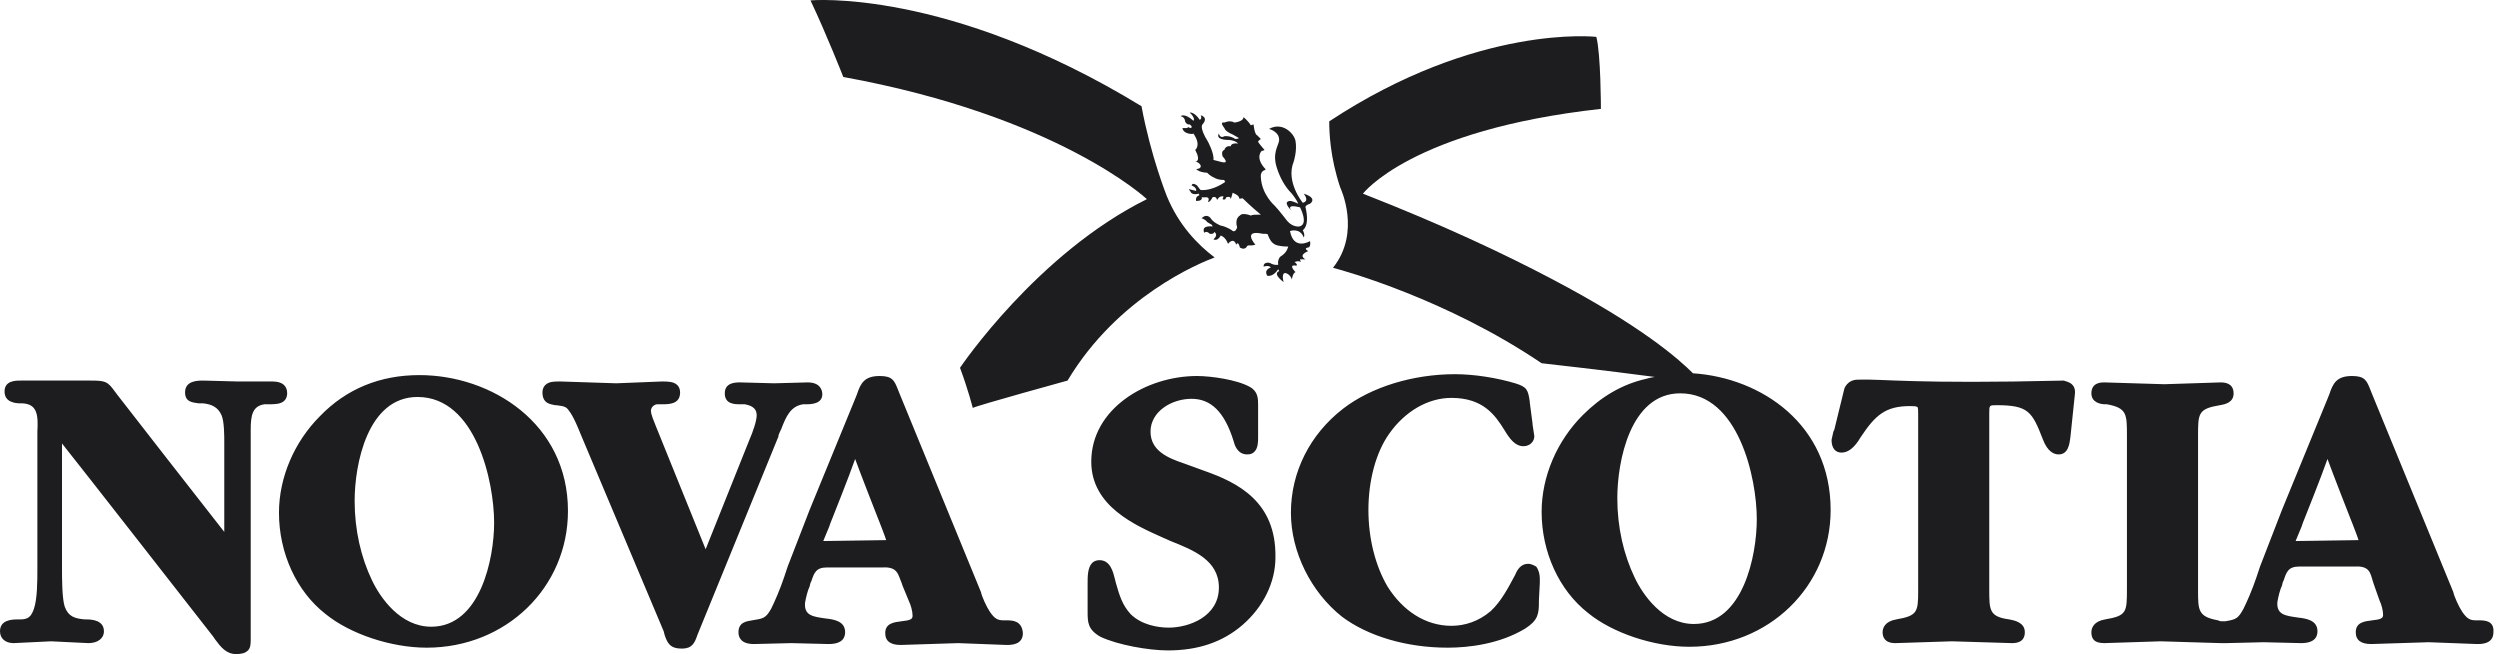<svg width="172" height="45" viewBox="0 0 172 45" fill="none" xmlns="http://www.w3.org/2000/svg">
<path d="M6.21 26.183C7.276 26.183 7.402 26.246 7.903 26.936L8.091 27.186C8.091 27.186 14.676 35.652 15.43 36.595V30.448C15.43 29.947 15.43 29.006 15.242 28.566C14.991 28.002 14.552 27.814 13.987 27.751H13.674C13.297 27.688 12.732 27.688 12.732 26.998C12.733 26.183 13.611 26.183 13.987 26.183L16.371 26.246H18.754C19.444 26.246 19.758 26.56 19.758 27.061C19.758 27.25 19.695 27.438 19.569 27.564C19.318 27.814 18.879 27.814 18.503 27.814H18.189C17.374 27.939 17.249 28.567 17.249 29.57V43.996C17.249 44.247 17.249 44.561 17.061 44.749C16.872 44.937 16.621 45 16.245 45C15.555 45 15.179 44.498 14.803 43.996L14.677 43.809C14.67 43.8 5.081 31.515 4.266 30.511V39.105C4.266 39.732 4.265 41.174 4.453 41.738C4.704 42.428 5.143 42.553 5.833 42.616H5.959C6.335 42.616 7.15 42.679 7.15 43.432C7.15 43.933 6.711 44.247 6.084 44.247L3.513 44.122L0.94 44.247C0.376 44.247 0 43.933 0 43.432C0 42.679 0.752 42.616 1.191 42.616H1.38C1.944 42.616 2.132 42.428 2.32 41.927C2.571 41.237 2.571 39.983 2.571 39.105V29.695C2.634 28.567 2.572 27.814 1.568 27.751H1.442C1.066 27.751 0.313 27.688 0.313 26.936C0.314 26.183 1.066 26.183 1.442 26.183H6.21ZM82.356 25.869C83.296 25.869 85.115 26.12 85.993 26.622C86.558 26.936 86.558 27.438 86.558 27.877V30.072C86.558 30.386 86.557 30.824 86.307 31.075C86.181 31.201 86.056 31.264 85.805 31.264C85.115 31.263 84.927 30.574 84.864 30.323C84.237 28.316 83.296 27.438 81.98 27.438C80.6 27.438 79.156 28.316 79.156 29.695C79.156 31.012 80.349 31.514 81.478 31.891L82.857 32.393C85.178 33.208 87.813 34.526 87.75 38.352C87.75 40.045 86.934 41.739 85.491 42.993C84.112 44.185 82.418 44.749 80.349 44.749C79.032 44.749 76.899 44.373 75.707 43.809C74.829 43.307 74.828 42.804 74.828 42.052V40.107C74.828 39.668 74.829 39.041 75.143 38.727C75.268 38.602 75.456 38.539 75.644 38.539C76.396 38.539 76.585 39.355 76.71 39.856L76.773 40.107C77.024 40.986 77.212 41.613 77.776 42.24C78.529 42.993 79.659 43.181 80.411 43.181C81.791 43.181 83.86 42.428 83.86 40.421C83.86 38.539 82.104 37.85 80.536 37.223L79.972 36.972C78.153 36.156 75.079 34.839 75.079 31.766C75.079 28.128 78.843 25.869 82.356 25.869ZM38.574 26.246L42.4 26.371L45.537 26.246H45.6C45.913 26.246 46.353 26.246 46.603 26.497C46.729 26.622 46.791 26.81 46.791 26.998C46.791 27.813 46.039 27.814 45.537 27.814H45.224C45.035 27.814 44.784 28.002 44.784 28.253C44.784 28.504 44.972 28.943 45.098 29.257C45.116 29.301 48.173 36.849 48.548 37.787L51.559 30.26C51.809 29.695 52.06 28.943 52.06 28.566C52.06 28.002 51.559 27.876 51.245 27.814H50.931C50.554 27.814 49.865 27.814 49.865 27.061C49.865 26.309 50.617 26.309 50.931 26.309L53.252 26.371L55.572 26.309C56.45 26.309 56.576 26.873 56.576 27.124C56.576 27.751 55.886 27.814 55.51 27.814H55.259C54.381 27.939 54.068 28.692 53.754 29.508C53.748 29.52 53.504 30.009 53.565 30.009L47.983 43.683C47.795 44.247 47.607 44.624 46.917 44.624C46.102 44.624 45.914 44.247 45.726 43.683L45.662 43.432L39.954 29.884C39.829 29.57 39.453 28.629 39.14 28.253C38.952 27.939 38.7 27.94 38.261 27.877H38.198C37.947 27.814 37.32 27.813 37.32 26.998C37.32 26.81 37.383 26.622 37.509 26.497C37.76 26.246 38.136 26.246 38.449 26.246H38.574ZM28.852 25.807C33.808 25.807 39.076 29.131 39.076 35.152C39.076 40.421 34.811 44.56 29.355 44.56C26.908 44.56 24.086 43.62 22.393 42.24C20.386 40.672 19.194 38.038 19.193 35.278C19.193 32.832 20.259 30.385 22.016 28.629C23.835 26.747 26.155 25.807 28.852 25.807ZM100.106 25.744C101.424 25.744 102.992 25.995 104.246 26.371C105.061 26.622 105.124 26.811 105.249 27.626V27.689L105.438 29.131V29.193L105.562 30.009C105.562 30.385 105.249 30.699 104.811 30.699C104.246 30.699 103.869 30.198 103.493 29.57C102.866 28.567 102.05 27.375 99.856 27.375C98.225 27.375 96.656 28.316 95.59 29.821C94.649 31.139 94.147 33.083 94.147 35.09C94.147 37.097 94.65 38.978 95.465 40.358C96.531 42.052 98.099 43.056 99.856 43.056C100.796 43.056 101.736 42.742 102.552 42.052C103.304 41.362 103.807 40.358 104.246 39.543C104.372 39.229 104.622 38.79 105.124 38.79C105.375 38.79 105.563 38.916 105.688 38.978C105.877 39.229 105.939 39.543 105.939 39.794V40.107L105.877 41.3V41.425C105.877 42.24 105.814 42.68 104.936 43.244C103.179 44.31 101.047 44.56 99.605 44.56C96.719 44.56 94.084 43.746 92.328 42.429C90.196 40.735 88.816 37.975 88.815 35.278C88.815 32.456 90.133 29.884 92.391 28.128C94.335 26.623 97.221 25.744 100.106 25.744ZM91.451 8.349C101.679 1.603 109.828 2.536 109.828 2.536C110.14 3.721 110.142 7.446 110.142 7.491C97.095 8.934 93.77 13.325 93.77 13.325C99.227 15.458 103.493 17.465 106.817 19.221C112.902 22.42 115.473 24.678 116.477 25.682C121.181 25.995 125.948 29.194 125.948 35.09C125.948 40.358 121.682 44.498 116.226 44.498C113.78 44.498 110.957 43.557 109.264 42.178C107.257 40.61 106.064 37.975 106.064 35.215C106.065 32.769 107.131 30.323 108.887 28.566C110.141 27.312 111.584 26.434 113.277 26.058C113.277 26.058 113.466 25.995 113.843 25.933C110.581 25.494 106.064 24.991 106.064 24.991C99.497 20.554 92.484 18.628 91.709 18.424C93.673 15.969 92.219 12.918 92.203 12.886C91.514 10.819 91.454 9.156 91.451 8.349ZM60.527 25.869C61.406 25.869 61.531 26.183 61.782 26.811L61.907 27.124L67.49 40.734C67.553 41.048 67.866 41.738 68.117 42.114C68.431 42.553 68.619 42.68 69.058 42.68H69.246C69.622 42.68 70.312 42.679 70.375 43.558C70.375 44.373 69.56 44.373 69.246 44.373L65.922 44.247L61.971 44.373C61.281 44.373 60.904 44.122 60.904 43.558C60.904 42.868 61.531 42.805 62.033 42.742C62.598 42.679 62.786 42.616 62.786 42.365C62.786 42.052 62.66 41.613 62.535 41.362L62.096 40.296L62.033 40.107C61.782 39.543 61.782 38.978 60.716 39.041H56.89C56.137 39.041 56.011 39.418 55.823 39.982L55.761 40.107L55.698 40.358C55.573 40.609 55.447 41.111 55.385 41.487C55.322 42.365 55.949 42.428 56.827 42.554C57.392 42.616 58.145 42.742 58.145 43.495C58.144 43.809 58.018 44.309 57.016 44.31L54.443 44.247L51.872 44.31C50.994 44.31 50.806 43.871 50.806 43.495C50.806 42.806 51.37 42.742 51.746 42.68C52.499 42.554 52.687 42.554 53.063 41.864C53.314 41.362 53.691 40.484 53.941 39.731L54.192 38.978L55.698 35.09L58.834 27.438L58.96 27.124C59.211 26.371 59.461 25.869 60.527 25.869ZM161.825 25.869C162.703 25.869 162.829 26.183 163.08 26.811L163.205 27.124L168.788 40.734C168.851 41.048 169.164 41.738 169.415 42.114C169.729 42.553 169.917 42.68 170.355 42.68H170.544C170.92 42.68 171.611 42.68 171.548 43.495C171.548 44.31 170.733 44.31 170.419 44.31L167.094 44.185L163.143 44.31C162.453 44.31 162.076 44.059 162.076 43.495C162.076 42.805 162.703 42.742 163.205 42.68C163.77 42.617 163.958 42.554 163.958 42.303C163.958 41.989 163.832 41.551 163.707 41.3L163.331 40.233L163.269 40.045C163.08 39.48 163.08 38.916 162.014 38.978H158.188C157.435 38.978 157.309 39.355 157.121 39.92L157.059 40.045L156.996 40.296C156.871 40.547 156.745 41.048 156.683 41.425C156.62 42.303 157.247 42.366 158.125 42.491C158.689 42.554 159.442 42.679 159.442 43.432C159.442 43.745 159.316 44.247 158.312 44.247L155.741 44.185L153.17 44.247H152.793L148.653 44.122L144.765 44.247C144.012 44.247 143.887 43.871 143.887 43.495C143.887 43.181 144.075 42.742 144.827 42.616C146.332 42.365 146.333 42.115 146.333 40.484V29.946C146.333 28.504 146.333 28.064 144.953 27.814H144.827C144.513 27.813 143.887 27.688 143.887 27.061C143.887 26.309 144.576 26.309 144.765 26.309L148.904 26.434L152.793 26.309C153.357 26.309 153.672 26.56 153.672 27.061C153.672 27.689 153.107 27.814 152.73 27.877C151.225 28.128 151.226 28.441 151.226 30.009V40.609C151.226 41.989 151.226 42.429 152.605 42.68C152.731 42.742 152.794 42.742 152.856 42.742H153.107C153.86 42.617 153.985 42.554 154.361 41.864C154.612 41.362 154.988 40.484 155.239 39.731L155.49 38.978L156.996 35.09L160.132 27.438L160.258 27.124C160.509 26.371 160.759 25.869 161.825 25.869ZM127.829 26.12C129.523 26.057 131.656 26.433 142.005 26.183C142.005 26.245 142.821 26.246 142.758 27.061L142.444 30.072C142.382 30.511 142.318 31.264 141.629 31.264C141.315 31.264 140.876 31.075 140.562 30.26C139.81 28.316 139.559 27.877 137.363 27.877C136.862 27.877 136.861 27.877 136.861 28.441V40.547C136.861 41.989 136.862 42.428 138.241 42.616C138.555 42.679 139.308 42.805 139.308 43.495C139.308 43.746 139.245 44.247 138.43 44.247L134.29 44.122L130.401 44.247C129.649 44.247 129.524 43.809 129.523 43.495C129.523 43.181 129.711 42.742 130.464 42.616C131.906 42.365 131.97 42.114 131.97 40.672V28.441C131.97 28.253 131.969 28.002 131.906 28.002C131.843 27.939 131.592 27.939 131.404 27.939C129.711 27.94 129.021 28.567 128.018 30.072C127.579 30.825 127.139 31.139 126.7 31.139C126.261 31.139 126.011 30.824 126.011 30.26L126.136 29.695L126.199 29.57L126.889 26.748C126.889 26.748 127.077 26.12 127.829 26.12ZM28.727 27.312C25.278 27.312 24.399 31.954 24.399 34.463C24.399 36.47 24.838 38.352 25.591 39.92C26.155 41.112 27.536 43.118 29.668 43.118C33.055 43.118 33.996 38.414 33.996 35.968C33.996 33.145 32.742 27.313 28.727 27.312ZM115.599 27.061C112.149 27.061 111.271 31.765 111.271 34.274C111.271 36.282 111.71 38.163 112.463 39.731C113.027 40.923 114.407 42.929 116.539 42.93C119.926 42.93 120.867 38.226 120.867 35.717C120.867 32.894 119.613 27.062 115.599 27.061ZM58.834 31.577C58.397 32.827 57.276 35.632 57.267 35.654L57.141 35.968C57.078 36.156 57.015 36.344 56.952 36.47L56.639 37.223L61.029 37.159H60.967C60.965 37.092 60.527 35.968 60.527 35.968L60.402 35.654C60.402 35.654 59.148 32.455 58.834 31.577ZM160.132 31.577C159.693 32.832 158.563 35.654 158.563 35.654L158.438 35.968C158.376 36.156 158.313 36.344 158.25 36.47L157.937 37.223L162.327 37.159H162.265C162.263 37.092 161.825 35.968 161.825 35.968L161.7 35.654C161.7 35.654 160.445 32.455 160.132 31.577ZM55.761 0.027C55.761 0.027 65.169 -0.85 78.529 7.304C78.532 7.305 78.534 7.306 78.536 7.307C79.174 10.751 80.275 13.487 80.285 13.513C81.102 15.495 82.406 16.84 83.568 17.713C82.532 18.097 76.911 20.393 73.448 26.183C73.4 26.196 67.304 27.876 66.926 28.064C66.921 28.045 66.608 26.798 66.048 25.305C66.092 25.239 71.348 17.449 78.905 13.701C78.867 13.665 72.774 7.984 58.019 5.296C58.002 5.255 56.882 2.394 55.761 0.027Z" fill="#1D1D1F"/>
<path d="M86.37 16.837C86.37 16.837 85.429 15.771 86.872 16.084H86.997C87.123 16.084 87.248 16.084 87.248 16.21C87.373 16.523 87.499 16.712 87.75 16.837C87.75 16.837 88.001 16.963 88.628 16.963C88.628 16.963 88.565 17.339 88.189 17.59C88.189 17.59 87.875 17.715 87.938 18.217C87.938 18.217 87.687 18.28 87.373 18.092C87.373 18.092 86.934 17.966 86.934 18.343C86.934 18.343 87.311 18.217 87.436 18.405C87.436 18.405 86.934 18.531 87.185 18.97C87.185 18.97 87.562 19.095 87.938 18.531C87.938 18.531 88.001 18.593 88.001 18.656C88.001 18.656 87.499 18.782 88.314 19.409C88.314 19.409 88.126 18.782 88.44 18.782C88.44 18.782 88.753 18.844 88.879 19.221C88.879 19.221 88.942 18.782 89.13 18.719C89.13 18.719 88.565 18.154 89.192 18.28C89.192 18.28 89.318 18.217 89.067 18.029C89.067 18.029 89.318 17.903 89.506 18.029C89.506 18.029 89.443 17.903 89.443 17.841H89.82C89.82 17.841 89.255 17.59 90.008 17.276C90.008 17.276 89.632 17.088 90.008 17.025C90.008 17.025 90.196 17.025 90.133 16.586C90.133 16.586 89.004 17.276 88.753 15.896C88.753 15.896 89.443 15.645 89.694 16.335C89.694 16.335 89.82 16.21 89.631 15.834C89.631 15.834 90.133 15.583 89.82 14.265C89.82 14.265 89.757 14.14 90.133 14.015C90.133 14.015 90.698 13.638 89.694 13.325C89.694 13.325 90.133 13.826 89.631 13.952C89.631 13.952 88.44 12.509 89.004 11.129C89.004 11.129 89.255 10.377 89.13 9.687C89.004 9.122 88.189 8.37 87.311 8.871C87.311 8.871 88.063 9.059 88.001 9.687C87.938 10.063 87.499 10.565 87.875 11.631C88.063 12.196 88.377 12.823 88.879 13.325C88.879 13.325 89.192 13.701 89.318 14.015C89.318 14.015 89.067 13.889 88.816 13.826C88.816 13.826 88.126 13.764 88.879 14.516C88.816 14.454 88.44 14.015 89.443 14.265C89.443 14.265 90.07 15.457 89.381 15.583C89.381 15.583 88.942 15.645 88.565 15.206C88.565 15.206 87.938 14.391 87.687 14.14C87.687 14.14 86.809 13.387 86.746 12.196C86.746 12.196 86.683 11.757 87.06 11.694V11.631C86.307 10.816 86.809 10.377 86.809 10.377C86.934 10.377 86.997 10.314 86.997 10.314C86.997 10.314 86.558 9.812 86.558 9.749C86.558 9.687 86.746 9.561 86.746 9.561L86.495 9.31C86.307 9.248 86.244 8.558 86.244 8.558L86.056 8.62C85.868 8.307 85.554 8.056 85.554 8.056C85.554 8.37 84.927 8.432 84.927 8.432C84.614 8.244 84.237 8.432 84.237 8.432C83.861 8.37 84.237 8.809 84.237 8.809C84.3 9.059 84.802 9.248 84.802 9.248L85.241 9.499C85.178 9.561 84.99 9.561 84.99 9.561C84.614 9.31 84.237 9.373 84.237 9.373C83.924 9.561 83.861 9.185 83.861 9.185C83.61 9.624 84.425 9.624 84.425 9.624C84.99 9.624 85.178 9.875 85.178 9.875C84.676 9.812 84.676 10.063 84.676 10.063C84.3 10 84.237 10.314 84.237 10.314C83.986 10.377 84.112 10.753 84.112 10.753C84.614 11.318 84.174 11.192 83.736 11.067L83.485 11.004C83.547 10.565 83.108 9.749 83.108 9.749C82.481 8.746 82.732 8.558 82.732 8.558C83.171 8.056 82.606 7.93 82.606 7.93C82.732 8.181 82.544 8.244 82.544 8.244C82.167 7.68 81.854 7.742 81.854 7.742C82.293 8.181 82.105 8.307 82.105 8.307C81.478 7.742 81.227 7.993 81.227 7.993C81.54 8.056 81.54 8.37 81.54 8.37C81.666 8.62 81.854 8.558 81.854 8.558C82.167 8.809 81.854 8.809 81.854 8.809C81.791 8.683 81.666 8.809 81.666 8.809H81.352C81.415 9.248 82.105 9.248 82.105 9.185C82.669 10 82.23 10.314 82.23 10.314C82.669 11.129 82.23 11.129 82.23 11.129C82.481 11.129 82.606 11.38 82.606 11.38C82.669 11.631 82.293 11.631 82.293 11.631C82.544 11.882 83.046 11.882 83.046 11.882C83.296 12.133 83.485 12.196 83.485 12.196C83.673 12.321 83.924 12.384 84.237 12.384C84.237 12.447 84.237 12.447 84.3 12.509C84.3 12.509 83.485 13.136 82.606 13.074C82.606 13.074 82.481 12.948 82.356 12.76C82.356 12.76 82.042 12.509 81.979 12.76C81.979 12.76 82.356 12.886 82.293 13.136L81.791 13.011C81.791 13.011 81.854 13.136 81.916 13.199C81.916 13.199 81.979 13.45 82.481 13.325C82.481 13.325 82.544 13.45 82.481 13.45C82.481 13.45 82.23 13.513 82.293 13.826C82.293 13.826 82.544 13.826 82.606 13.764C82.606 13.764 82.732 13.701 82.669 13.576H82.92C82.92 13.576 83.296 13.513 83.108 13.889C83.108 13.889 83.234 13.952 83.422 13.576C83.422 13.576 83.673 13.45 83.736 13.764C83.736 13.764 83.861 13.45 84.174 13.513C84.174 13.513 84.174 13.576 84.112 13.701C84.112 13.701 84.3 13.826 84.363 13.576C84.363 13.576 84.676 13.45 84.676 13.701C84.676 13.701 84.802 13.325 84.802 13.262C84.802 13.262 85.304 13.45 85.241 13.638C85.241 13.638 85.304 13.701 85.492 13.638C85.492 13.638 86.056 14.203 86.746 14.767C86.37 14.767 86.182 14.767 86.056 14.83L85.868 14.767C85.868 14.767 85.429 14.642 85.304 14.83C85.304 14.83 84.927 15.018 85.115 15.645C85.115 15.645 84.99 16.084 84.739 15.834C84.739 15.834 84.363 15.583 83.986 15.52C83.986 15.52 83.485 15.332 83.296 15.018C83.296 15.018 83.046 14.642 82.669 15.018C82.669 15.018 82.92 15.081 83.046 15.269C83.046 15.269 83.234 15.395 83.359 15.457C83.359 15.457 83.422 15.52 83.422 15.583C83.422 15.583 82.606 15.457 82.857 16.022C82.857 16.022 82.983 15.834 83.234 16.084C83.234 16.084 83.485 16.147 83.547 15.959C83.547 15.959 83.861 16.147 83.485 16.461C83.485 16.461 83.736 16.649 83.986 16.21C83.986 16.21 84.3 16.273 84.488 16.774C84.488 16.774 84.865 16.273 85.053 16.837C85.053 16.837 85.178 16.523 85.304 17.025C85.304 17.025 85.555 17.213 85.743 17.025C85.868 16.774 85.931 16.963 86.37 16.837Z" fill="#1D1D1F"/>
</svg>
